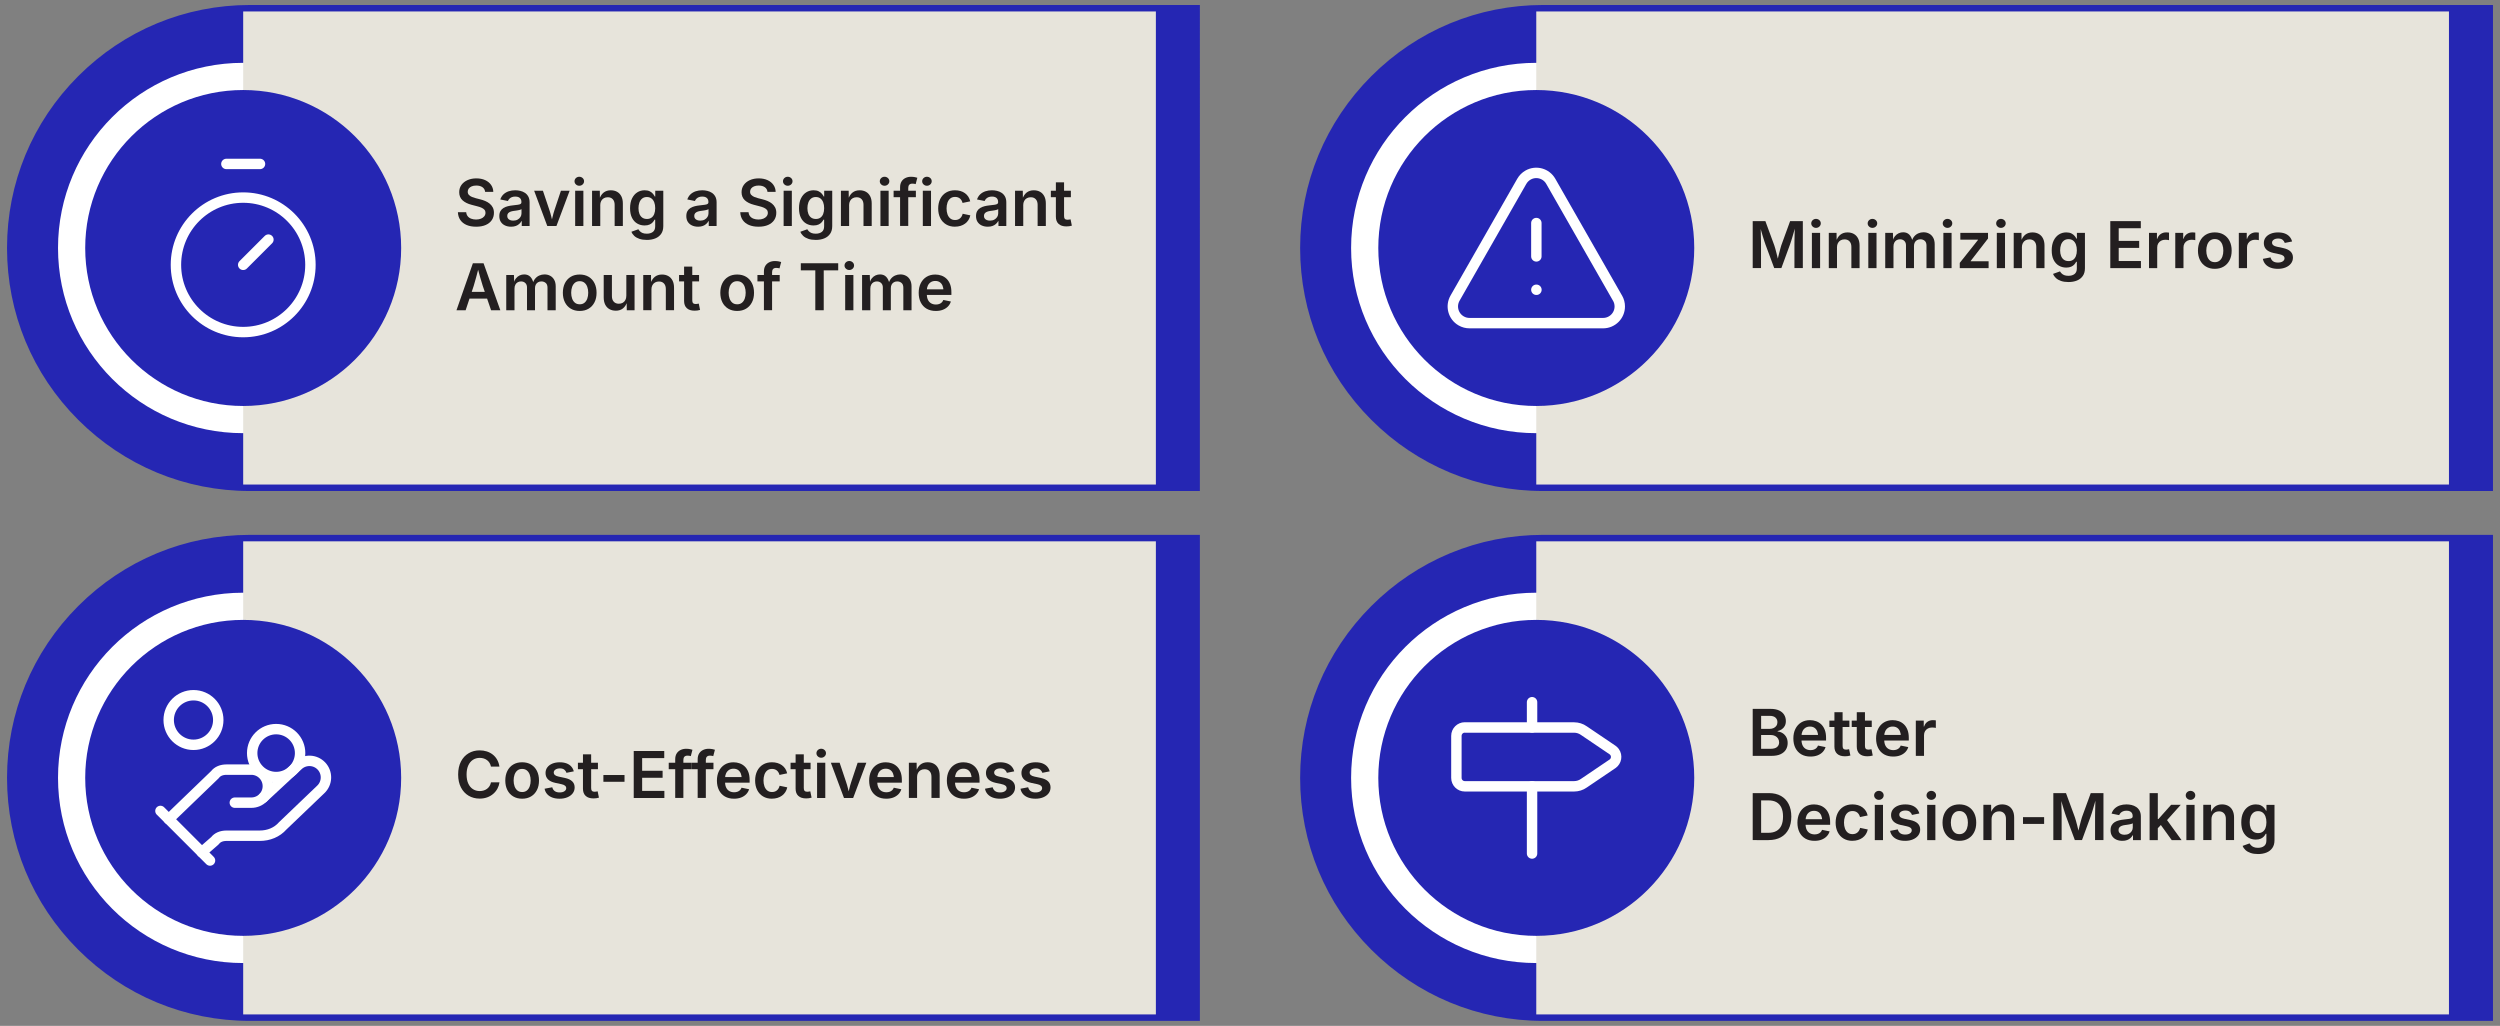 <?xml version="1.0" encoding="UTF-8"?>
<svg id="Layer_1" data-name="Layer 1" xmlns="http://www.w3.org/2000/svg" viewBox="0 0 1200 492.42">
  <rect x="0" y="0" width="1200" height="492.42" fill="#808080" stroke="none"/>
  <defs>
    <style>
      .cls-1, .cls-2 {
        fill: none;
      }

      .cls-3 {
        fill: #231f20;
      }

      .cls-4 {
        fill: #e7e4db;
      }

      .cls-5 {
        fill: #fff;
      }

      .cls-2 {
        stroke: #fff;
        stroke-linecap: round;
        stroke-linejoin: round;
        stroke-width: 5px;
      }

      .cls-6 {
        fill: #2526b3;
      }
    </style>
  </defs>
  <g>
    <g>
      <path class="cls-6" d="M120.02,234.14c-63.46,0-115.09-51.63-115.09-115.1S56.56,3.95,120.02,3.95h454.37v230.19H120.02Z"/>
      <path class="cls-6" d="M572.84,5.5v227.08H120.02c-62.71,0-113.54-50.83-113.54-113.54h0C6.48,56.34,57.32,5.5,120.02,5.5h452.81M575.95,2.39H120.02c-31.16,0-60.45,12.13-82.48,34.17C15.51,58.59,3.37,87.89,3.37,119.04s12.13,60.45,34.17,82.48c22.03,22.03,51.33,34.17,82.48,34.17h455.92V2.39h0Z"/>
    </g>
    <circle class="cls-5" cx="116.73" cy="119.04" r="88.88"/>
    <rect class="cls-4" x="116.73" y="5.5" width="438.09" height="227.08"/>
    <circle class="cls-6" cx="116.73" cy="119.04" r="75.83"/>
    <g>
      <rect class="cls-1" x="218.35" y="81.7" width="297.08" height="74.7"/>
      <path class="cls-3" d="M228.54,108.82c-1.75,0-3.26-.27-4.55-.82-1.29-.54-2.29-1.34-3.02-2.38-.73-1.04-1.12-2.3-1.18-3.78h3.98c.07.79.32,1.44.74,1.97.42.52.98.92,1.68,1.17.7.26,1.47.39,2.32.39s1.67-.14,2.35-.41c.68-.27,1.21-.65,1.6-1.14.38-.49.58-1.06.58-1.7,0-.58-.17-1.07-.51-1.45-.34-.38-.81-.71-1.42-.98-.61-.27-1.32-.5-2.14-.7l-2.56-.67c-1.89-.48-3.36-1.22-4.41-2.19-1.05-.98-1.58-2.27-1.58-3.86,0-1.33.36-2.5,1.07-3.5.72-1,1.7-1.77,2.94-2.32,1.24-.55,2.65-.83,4.22-.83s3.01.28,4.22.83c1.21.56,2.16,1.32,2.84,2.3.68.98,1.04,2.09,1.07,3.35h-3.92c-.1-.97-.53-1.72-1.29-2.25-.76-.53-1.75-.79-2.97-.79-.85,0-1.58.13-2.19.39-.61.26-1.08.61-1.41,1.05-.33.44-.49.95-.49,1.53,0,.63.19,1.14.58,1.54.39.4.88.73,1.47.97.59.24,1.19.44,1.79.59l2.1.54c.84.2,1.65.47,2.44.8s1.5.75,2.13,1.26c.63.51,1.13,1.13,1.51,1.85.37.73.56,1.58.56,2.56,0,1.32-.34,2.48-1.01,3.49-.68,1-1.65,1.79-2.92,2.35-1.27.56-2.81.84-4.6.84Z"/>
      <path class="cls-3" d="M245.33,108.82c-1.07,0-2.03-.19-2.89-.58-.86-.39-1.53-.96-2.03-1.72-.49-.76-.74-1.69-.74-2.8,0-.96.18-1.75.54-2.38.36-.63.84-1.12,1.45-1.5.61-.37,1.3-.66,2.07-.85.77-.19,1.56-.33,2.39-.41.98-.11,1.78-.21,2.39-.29.62-.08,1.07-.21,1.35-.39.29-.18.43-.46.43-.85v-.08c0-.55-.11-1.03-.33-1.42-.22-.39-.55-.69-.99-.89-.44-.21-.98-.31-1.63-.31s-1.22.1-1.7.3c-.48.2-.87.46-1.17.79-.3.32-.52.67-.67,1.04l-3.65-.74c.33-1,.85-1.82,1.54-2.47.7-.65,1.53-1.14,2.49-1.46.96-.32,2.01-.48,3.14-.48.8,0,1.6.09,2.41.28.81.19,1.56.5,2.23.95.68.44,1.22,1.04,1.63,1.79.41.75.62,1.69.62,2.82v11.31h-3.77v-2.33h-.15c-.25.47-.6.92-1.04,1.32-.44.41-.98.74-1.63.98-.65.25-1.42.37-2.31.37ZM246.34,105.9c.82,0,1.52-.16,2.11-.48.59-.32,1.05-.75,1.38-1.28.33-.53.49-1.11.49-1.73v-2c-.13.1-.35.2-.66.29-.31.09-.65.17-1.03.24-.38.07-.75.13-1.12.18-.37.05-.68.09-.93.12-.59.08-1.12.21-1.59.39-.47.18-.85.44-1.11.76-.27.33-.4.75-.4,1.28,0,.48.12.89.37,1.22.25.33.58.58,1.01.75.43.17.92.26,1.48.26Z"/>
      <path class="cls-3" d="M262.69,108.47l-6.3-16.92h4.21l3.09,9.2c.36,1.08.68,2.16.94,3.25.26,1.09.53,2.19.8,3.31h-.98c.28-1.12.55-2.23.81-3.31.26-1.09.56-2.17.92-3.25l3.07-9.2h4.18l-6.33,16.92h-4.4Z"/>
      <path class="cls-3" d="M278.05,89.16c-.63,0-1.16-.21-1.61-.64-.45-.42-.67-.93-.67-1.51s.22-1.12.67-1.54c.45-.42.99-.63,1.61-.63s1.18.21,1.63.63c.45.42.67.93.67,1.52s-.22,1.1-.67,1.53c-.45.42-.99.64-1.63.64ZM276.08,108.47v-16.92h3.94v16.92h-3.94Z"/>
      <path class="cls-3" d="M288.13,98.56v9.91h-3.94v-16.92h3.72l.06,4.18h-.32c.47-1.46,1.17-2.56,2.09-3.29.92-.73,2.07-1.1,3.45-1.1,1.16,0,2.17.25,3.04.74.87.49,1.54,1.22,2.02,2.16.48.95.72,2.1.72,3.47v10.76h-3.94v-10.16c0-1.13-.29-2.02-.88-2.66-.59-.65-1.39-.97-2.42-.97-.7,0-1.32.15-1.86.45s-.97.74-1.29,1.32c-.31.58-.47,1.28-.47,2.1Z"/>
      <path class="cls-3" d="M310.46,115.16c-1.35,0-2.53-.17-3.53-.51-1-.34-1.83-.81-2.47-1.4-.64-.59-1.1-1.26-1.38-2.01l3.33-1.2c.18.31.43.64.75.97.32.33.74.61,1.27.83.53.22,1.2.33,2.02.33,1.22,0,2.2-.29,2.94-.86.74-.57,1.1-1.46,1.1-2.67v-3.19h-.33c-.19.4-.47.82-.85,1.25-.37.43-.88.79-1.51,1.08-.63.29-1.44.44-2.41.44-1.29,0-2.46-.31-3.52-.92-1.05-.61-1.89-1.53-2.51-2.75-.62-1.22-.93-2.75-.93-4.59s.31-3.43.94-4.71c.63-1.28,1.47-2.26,2.52-2.92,1.05-.67,2.23-1,3.53-1,1,0,1.82.17,2.47.5.65.33,1.16.73,1.54,1.2.38.47.68.91.88,1.31h.21v-2.8h3.86v16.97c0,1.5-.34,2.75-1.03,3.73-.69.98-1.62,1.72-2.82,2.2-1.19.48-2.55.72-4.07.72ZM310.49,105.11c.86,0,1.58-.2,2.18-.61.6-.41,1.05-1,1.36-1.78.31-.78.47-1.71.47-2.79s-.15-2.01-.46-2.81c-.31-.8-.76-1.43-1.35-1.88-.6-.45-1.33-.67-2.19-.67s-1.63.23-2.23.7c-.6.47-1.05,1.1-1.35,1.91-.3.8-.45,1.72-.45,2.75s.15,1.95.46,2.72c.31.78.76,1.38,1.36,1.81.6.43,1.34.64,2.22.64Z"/>
      <path class="cls-3" d="M335.09,108.82c-1.07,0-2.03-.19-2.89-.58-.86-.39-1.53-.96-2.03-1.72-.49-.76-.74-1.69-.74-2.8,0-.96.18-1.75.54-2.38.36-.63.84-1.12,1.45-1.5.61-.37,1.3-.66,2.07-.85.77-.19,1.56-.33,2.39-.41.98-.11,1.78-.21,2.39-.29.62-.08,1.07-.21,1.35-.39.29-.18.43-.46.43-.85v-.08c0-.55-.11-1.03-.33-1.42-.22-.39-.55-.69-.99-.89-.44-.21-.98-.31-1.63-.31s-1.22.1-1.7.3c-.48.2-.87.46-1.17.79-.3.32-.52.67-.67,1.04l-3.65-.74c.33-1,.85-1.82,1.54-2.47.7-.65,1.53-1.14,2.49-1.46.96-.32,2.01-.48,3.14-.48.8,0,1.6.09,2.41.28.81.19,1.56.5,2.23.95.68.44,1.22,1.04,1.63,1.79.41.75.62,1.69.62,2.82v11.31h-3.77v-2.33h-.15c-.25.47-.6.92-1.04,1.32-.44.41-.98.74-1.63.98-.65.25-1.42.37-2.31.37ZM336.1,105.9c.82,0,1.52-.16,2.11-.48.59-.32,1.05-.75,1.38-1.28.33-.53.49-1.11.49-1.73v-2c-.13.1-.35.2-.66.29-.31.09-.65.17-1.03.24-.38.07-.75.13-1.12.18-.37.05-.68.09-.93.12-.59.08-1.12.21-1.59.39-.47.18-.85.44-1.11.76-.27.33-.4.75-.4,1.28,0,.48.12.89.37,1.22.25.33.58.58,1.01.75.43.17.92.26,1.48.26Z"/>
      <path class="cls-3" d="M364.07,108.82c-1.75,0-3.26-.27-4.55-.82-1.29-.54-2.29-1.34-3.02-2.38-.73-1.04-1.12-2.3-1.18-3.78h3.98c.07.79.32,1.44.74,1.97.42.52.98.92,1.68,1.17.7.26,1.47.39,2.32.39s1.67-.14,2.35-.41c.68-.27,1.21-.65,1.6-1.14.38-.49.58-1.06.58-1.7,0-.58-.17-1.07-.51-1.45-.34-.38-.81-.71-1.42-.98-.61-.27-1.32-.5-2.14-.7l-2.56-.67c-1.89-.48-3.36-1.22-4.41-2.19-1.05-.98-1.58-2.27-1.58-3.86,0-1.33.36-2.5,1.07-3.5.72-1,1.7-1.77,2.94-2.32,1.24-.55,2.65-.83,4.22-.83s3.01.28,4.22.83c1.21.56,2.16,1.32,2.84,2.3.68.98,1.04,2.09,1.07,3.35h-3.92c-.1-.97-.53-1.72-1.29-2.25-.76-.53-1.75-.79-2.97-.79-.85,0-1.58.13-2.19.39-.61.26-1.08.61-1.41,1.05-.33.44-.49.95-.49,1.53,0,.63.19,1.14.58,1.54.39.4.88.73,1.47.97.59.24,1.19.44,1.79.59l2.1.54c.84.2,1.65.47,2.44.8s1.5.75,2.13,1.26c.63.51,1.13,1.13,1.51,1.85.37.73.56,1.58.56,2.56,0,1.32-.34,2.48-1.01,3.49-.68,1-1.65,1.79-2.92,2.35-1.27.56-2.81.84-4.6.84Z"/>
      <path class="cls-3" d="M378.11,89.16c-.63,0-1.16-.21-1.61-.64-.45-.42-.67-.93-.67-1.51s.22-1.12.67-1.54c.45-.42.99-.63,1.61-.63s1.18.21,1.63.63c.45.42.67.93.67,1.52s-.22,1.1-.67,1.53c-.45.42-.99.64-1.63.64ZM376.14,108.47v-16.92h3.94v16.92h-3.94Z"/>
      <path class="cls-3" d="M391.55,115.16c-1.35,0-2.53-.17-3.53-.51-1-.34-1.83-.81-2.47-1.4-.64-.59-1.1-1.26-1.38-2.01l3.33-1.2c.18.31.43.64.75.97.32.33.74.61,1.27.83.53.22,1.2.33,2.02.33,1.22,0,2.2-.29,2.94-.86.74-.57,1.1-1.46,1.1-2.67v-3.19h-.33c-.19.4-.47.82-.85,1.25-.37.43-.88.79-1.51,1.08-.63.29-1.44.44-2.41.44-1.29,0-2.46-.31-3.52-.92-1.05-.61-1.89-1.53-2.51-2.75-.62-1.22-.93-2.75-.93-4.59s.31-3.43.94-4.71c.63-1.28,1.47-2.26,2.52-2.92,1.05-.67,2.23-1,3.53-1,1,0,1.82.17,2.47.5.65.33,1.16.73,1.54,1.2.38.47.68.91.88,1.31h.21v-2.8h3.86v16.97c0,1.5-.34,2.75-1.03,3.73-.69.98-1.62,1.72-2.82,2.2-1.19.48-2.55.72-4.07.72ZM391.58,105.11c.86,0,1.58-.2,2.18-.61.6-.41,1.05-1,1.36-1.78.31-.78.47-1.71.47-2.79s-.15-2.01-.46-2.81c-.31-.8-.76-1.43-1.35-1.88-.6-.45-1.33-.67-2.19-.67s-1.63.23-2.23.7c-.6.47-1.05,1.1-1.35,1.91-.3.8-.45,1.72-.45,2.75s.15,1.95.46,2.72c.31.78.76,1.38,1.36,1.81.6.43,1.34.64,2.22.64Z"/>
      <path class="cls-3" d="M407.58,98.56v9.91h-3.94v-16.92h3.72l.06,4.18h-.32c.47-1.46,1.17-2.56,2.09-3.29.92-.73,2.07-1.1,3.45-1.1,1.16,0,2.17.25,3.04.74.87.49,1.54,1.22,2.02,2.16.48.95.72,2.1.72,3.47v10.76h-3.94v-10.16c0-1.13-.29-2.02-.88-2.66-.59-.65-1.39-.97-2.42-.97-.7,0-1.32.15-1.86.45s-.97.74-1.29,1.32c-.31.58-.47,1.28-.47,2.1Z"/>
      <path class="cls-3" d="M424.58,89.16c-.63,0-1.16-.21-1.61-.64-.45-.42-.67-.93-.67-1.51s.22-1.12.67-1.54c.45-.42.99-.63,1.61-.63s1.18.21,1.63.63c.45.42.67.93.67,1.52s-.22,1.1-.67,1.53c-.45.42-.99.64-1.63.64ZM422.61,108.47v-16.92h3.94v16.92h-3.94Z"/>
      <path class="cls-3" d="M439.62,91.55v3.09h-10.69v-3.09h10.69ZM432.04,108.47v-18.54c0-1.13.23-2.07.7-2.82.47-.75,1.11-1.31,1.91-1.69.8-.38,1.68-.57,2.64-.57.7,0,1.31.06,1.85.17.53.11.93.21,1.18.3l-.8,3.06c-.17-.05-.38-.1-.63-.16-.25-.06-.54-.08-.87-.08-.74,0-1.26.18-1.58.54-.32.36-.48.88-.48,1.54v18.24h-3.92Z"/>
      <path class="cls-3" d="M444.92,89.16c-.63,0-1.16-.21-1.61-.64-.45-.42-.67-.93-.67-1.51s.22-1.12.67-1.54c.45-.42.99-.63,1.61-.63s1.18.21,1.63.63c.45.42.67.93.67,1.52s-.22,1.1-.67,1.53c-.45.42-.99.64-1.63.64ZM442.95,108.47v-16.92h3.94v16.92h-3.94Z"/>
      <path class="cls-3" d="M458.41,108.82c-1.65,0-3.07-.37-4.28-1.1-1.21-.73-2.15-1.75-2.81-3.06-.66-1.31-.99-2.83-.99-4.56s.33-3.29.99-4.61c.66-1.32,1.6-2.34,2.81-3.07s2.64-1.09,4.28-1.09c.94,0,1.81.12,2.62.36.81.24,1.53.59,2.16,1.05.64.46,1.17,1.02,1.6,1.67.43.66.73,1.4.92,2.23l-3.68.77c-.11-.43-.27-.83-.48-1.19-.21-.36-.46-.66-.76-.92-.3-.25-.65-.45-1.04-.58-.39-.14-.83-.2-1.3-.2-.92,0-1.68.24-2.29.73-.61.49-1.06,1.15-1.36,1.98-.3.83-.45,1.78-.45,2.84s.15,1.98.45,2.82c.3.84.76,1.5,1.36,1.99.61.49,1.37.73,2.29.73.48,0,.93-.07,1.32-.21.4-.14.75-.34,1.06-.61.31-.26.57-.58.78-.95.21-.37.37-.79.47-1.24l3.68.77c-.18.85-.49,1.6-.92,2.27-.43.67-.96,1.23-1.6,1.7-.64.47-1.37.83-2.18,1.08-.81.25-1.69.38-2.64.38Z"/>
      <path class="cls-3" d="M474.15,108.82c-1.07,0-2.03-.19-2.89-.58-.86-.39-1.53-.96-2.03-1.72-.49-.76-.74-1.69-.74-2.8,0-.96.18-1.75.54-2.38.36-.63.84-1.12,1.45-1.5.61-.37,1.3-.66,2.07-.85.77-.19,1.56-.33,2.39-.41.98-.11,1.78-.21,2.39-.29.62-.08,1.07-.21,1.35-.39.29-.18.43-.46.43-.85v-.08c0-.55-.11-1.03-.33-1.42-.22-.39-.55-.69-.99-.89-.44-.21-.98-.31-1.63-.31s-1.22.1-1.7.3c-.48.2-.87.46-1.17.79-.3.32-.52.67-.67,1.04l-3.65-.74c.33-1,.85-1.82,1.54-2.47.7-.65,1.53-1.14,2.49-1.46.96-.32,2.01-.48,3.14-.48.8,0,1.6.09,2.41.28.81.19,1.56.5,2.23.95.68.44,1.22,1.04,1.63,1.79.41.75.62,1.69.62,2.82v11.31h-3.77v-2.33h-.15c-.25.47-.6.92-1.04,1.32-.44.41-.98.74-1.63.98-.65.25-1.42.37-2.31.37ZM475.16,105.9c.82,0,1.52-.16,2.11-.48.59-.32,1.05-.75,1.38-1.28.33-.53.49-1.11.49-1.73v-2c-.13.1-.35.2-.66.29-.31.09-.65.17-1.03.24-.38.07-.75.13-1.12.18-.37.05-.68.09-.93.12-.59.08-1.12.21-1.59.39-.47.18-.85.44-1.11.76-.27.33-.4.75-.4,1.28,0,.48.12.89.37,1.22.25.33.58.58,1.01.75.43.17.92.26,1.48.26Z"/>
      <path class="cls-3" d="M491.16,98.56v9.91h-3.94v-16.92h3.72l.06,4.18h-.32c.47-1.46,1.17-2.56,2.09-3.29.92-.73,2.07-1.1,3.45-1.1,1.16,0,2.17.25,3.04.74.87.49,1.54,1.22,2.02,2.16.48.95.72,2.1.72,3.47v10.76h-3.94v-10.16c0-1.13-.29-2.02-.88-2.66-.59-.65-1.39-.97-2.42-.97-.7,0-1.32.15-1.86.45s-.97.74-1.29,1.32c-.31.58-.47,1.28-.47,2.1Z"/>
      <path class="cls-3" d="M514.02,91.55v3.09h-9.61v-3.09h9.61ZM506.81,87.52h3.94v16.18c0,.62.13,1.07.39,1.35.26.29.69.43,1.29.43.18,0,.42-.02.72-.07.3-.05.54-.09.72-.13l.62,3.04c-.43.13-.88.22-1.33.28-.45.06-.89.08-1.3.08-1.62,0-2.87-.4-3.74-1.21-.87-.81-1.3-1.96-1.3-3.45v-16.51Z"/>
      <path class="cls-3" d="M219.11,148.92l7.87-22.55h5.13l8.05,22.55h-4.44l-4.01-11.72c-.39-1.21-.8-2.58-1.23-4.11-.42-1.53-.89-3.27-1.41-5.21h.85c-.5,1.97-.96,3.72-1.37,5.26-.41,1.54-.79,2.89-1.16,4.06l-3.88,11.72h-4.42ZM223.7,143.33v-3.25h11.88v3.25h-11.88Z"/>
      <path class="cls-3" d="M243,148.92v-16.92h3.69l.15,4.07h-.29c.24-1.01.62-1.83,1.13-2.47.51-.64,1.11-1.11,1.79-1.42.68-.31,1.4-.46,2.14-.46,1.22,0,2.21.38,2.96,1.15.75.77,1.28,1.9,1.6,3.39h-.47c.23-1.01.63-1.85,1.19-2.52.56-.67,1.23-1.18,2-1.51.77-.34,1.6-.51,2.48-.51,1.02,0,1.93.22,2.74.67.81.44,1.45,1.09,1.92,1.95.47.85.71,1.91.71,3.17v11.41h-3.94v-10.81c0-1.05-.29-1.82-.86-2.3s-1.27-.73-2.07-.73c-.63,0-1.17.14-1.63.41-.46.27-.82.65-1.07,1.13-.25.48-.37,1.04-.37,1.67v10.63h-3.84v-10.99c0-.86-.27-1.55-.8-2.07-.54-.52-1.22-.78-2.06-.78-.58,0-1.1.13-1.58.39-.48.26-.86.65-1.14,1.17-.28.51-.42,1.15-.42,1.91v10.37h-3.94Z"/>
      <path class="cls-3" d="M278.25,149.26c-1.65,0-3.07-.37-4.28-1.1-1.21-.73-2.15-1.75-2.81-3.06-.66-1.31-.99-2.83-.99-4.56s.33-3.29.99-4.61c.66-1.32,1.6-2.34,2.81-3.07s2.64-1.09,4.28-1.09,3.09.36,4.3,1.09,2.15,1.75,2.81,3.07c.66,1.32.99,2.85.99,4.61s-.33,3.26-.99,4.56c-.66,1.31-1.6,2.33-2.81,3.06-1.21.73-2.64,1.1-4.3,1.1ZM278.25,146.07c.92,0,1.68-.25,2.29-.74.61-.49,1.06-1.16,1.36-2,.3-.84.45-1.77.45-2.8s-.15-1.98-.45-2.82c-.3-.84-.75-1.5-1.36-2-.61-.49-1.38-.74-2.29-.74s-1.68.25-2.28.74c-.6.49-1.05,1.16-1.35,1.99-.3.83-.45,1.77-.45,2.82s.15,1.96.45,2.8c.3.84.75,1.5,1.35,2,.6.49,1.36.74,2.28.74Z"/>
      <path class="cls-3" d="M295.58,149.13c-1.16,0-2.18-.25-3.05-.74-.87-.49-1.55-1.22-2.03-2.17-.48-.95-.72-2.11-.72-3.46v-10.76h3.94v10.16c0,1.13.29,2.02.89,2.66.59.65,1.4.97,2.43.97.7,0,1.32-.15,1.86-.45s.97-.75,1.28-1.33c.31-.58.46-1.28.46-2.09v-9.91h3.95v16.92h-3.74l-.05-4.18h.3c-.47,1.47-1.18,2.57-2.1,3.3-.93.73-2.07,1.09-3.42,1.09Z"/>
      <path class="cls-3" d="M312.7,139v9.91h-3.94v-16.92h3.72l.06,4.18h-.32c.47-1.46,1.17-2.56,2.09-3.29.92-.73,2.07-1.1,3.45-1.1,1.16,0,2.17.25,3.04.74.87.49,1.54,1.22,2.02,2.16.48.95.72,2.1.72,3.47v10.76h-3.94v-10.16c0-1.13-.29-2.02-.88-2.66-.59-.65-1.39-.97-2.42-.97-.7,0-1.32.15-1.86.45s-.97.74-1.29,1.32c-.31.58-.47,1.28-.47,2.1Z"/>
      <path class="cls-3" d="M335.56,131.99v3.09h-9.61v-3.09h9.61ZM328.35,127.97h3.94v16.18c0,.62.13,1.07.39,1.35.26.29.69.43,1.29.43.18,0,.42-.02.72-.07.3-.05.54-.09.72-.13l.62,3.04c-.43.13-.88.22-1.33.28-.45.06-.89.08-1.3.08-1.62,0-2.87-.4-3.74-1.21-.87-.81-1.3-1.96-1.3-3.45v-16.51Z"/>
      <path class="cls-3" d="M353.83,149.26c-1.65,0-3.07-.37-4.28-1.1-1.21-.73-2.15-1.75-2.81-3.06-.66-1.31-.99-2.83-.99-4.56s.33-3.29.99-4.61c.66-1.32,1.6-2.34,2.81-3.07s2.64-1.09,4.28-1.09,3.09.36,4.3,1.09,2.15,1.75,2.81,3.07c.66,1.32.99,2.85.99,4.61s-.33,3.26-.99,4.56c-.66,1.31-1.6,2.33-2.81,3.06-1.21.73-2.64,1.1-4.3,1.1ZM353.83,146.07c.92,0,1.68-.25,2.29-.74.61-.49,1.06-1.16,1.36-2,.3-.84.45-1.77.45-2.8s-.15-1.98-.45-2.82c-.3-.84-.75-1.5-1.36-2-.61-.49-1.38-.74-2.29-.74s-1.68.25-2.28.74c-.6.49-1.05,1.16-1.35,1.99-.3.83-.45,1.77-.45,2.82s.15,1.96.45,2.8c.3.84.75,1.5,1.35,2,.6.49,1.36.74,2.28.74Z"/>
      <path class="cls-3" d="M374.26,131.99v3.09h-10.69v-3.09h10.69ZM366.68,148.92v-18.54c0-1.13.23-2.07.7-2.82.47-.75,1.11-1.31,1.91-1.69.8-.38,1.68-.57,2.64-.57.7,0,1.31.06,1.85.17.53.11.93.21,1.18.3l-.8,3.06c-.17-.05-.38-.1-.63-.16-.25-.06-.54-.08-.87-.08-.74,0-1.26.18-1.58.54-.32.36-.48.88-.48,1.54v18.24h-3.92Z"/>
      <path class="cls-3" d="M384.39,129.77v-3.41h17.95v3.41h-6.95v19.15h-4.04v-19.15h-6.96Z"/>
      <path class="cls-3" d="M407.65,129.6c-.63,0-1.16-.21-1.61-.64-.45-.42-.67-.93-.67-1.51s.22-1.12.67-1.54c.45-.42.99-.63,1.61-.63s1.18.21,1.63.63c.45.42.67.93.67,1.52s-.22,1.1-.67,1.53c-.45.42-.99.64-1.63.64ZM405.69,148.92v-16.92h3.94v16.92h-3.94Z"/>
      <path class="cls-3" d="M413.8,148.92v-16.92h3.69l.15,4.07h-.29c.24-1.01.62-1.83,1.13-2.47.51-.64,1.11-1.11,1.79-1.42.68-.31,1.4-.46,2.14-.46,1.22,0,2.21.38,2.96,1.15.75.77,1.28,1.9,1.6,3.39h-.47c.23-1.01.63-1.85,1.19-2.52.56-.67,1.23-1.18,2-1.51.77-.34,1.6-.51,2.48-.51,1.02,0,1.93.22,2.74.67.81.44,1.45,1.09,1.92,1.95.47.85.71,1.91.71,3.17v11.41h-3.94v-10.81c0-1.05-.29-1.82-.86-2.3s-1.27-.73-2.07-.73c-.63,0-1.17.14-1.63.41-.46.27-.82.65-1.07,1.13-.25.48-.37,1.04-.37,1.67v10.63h-3.84v-10.99c0-.86-.27-1.55-.8-2.07-.54-.52-1.22-.78-2.06-.78-.58,0-1.1.13-1.58.39-.48.26-.86.65-1.14,1.17-.28.51-.42,1.15-.42,1.91v10.37h-3.94Z"/>
      <path class="cls-3" d="M449.19,149.26c-1.71,0-3.17-.36-4.4-1.07-1.23-.72-2.17-1.73-2.83-3.03-.66-1.3-.99-2.84-.99-4.6s.33-3.27.98-4.59c.65-1.31,1.57-2.34,2.77-3.08,1.2-.74,2.6-1.11,4.22-1.11,1.03,0,2.01.17,2.94.5.93.33,1.76.85,2.48,1.54.72.7,1.29,1.58,1.7,2.66.41,1.07.61,2.35.61,3.84v1.24h-13.83v-2.68h11.88l-1.85.79c0-.95-.15-1.78-.44-2.51-.29-.72-.73-1.28-1.31-1.69-.58-.4-1.3-.61-2.17-.61s-1.6.2-2.21.61c-.61.41-1.07.95-1.38,1.63-.32.68-.48,1.44-.48,2.28v1.85c0,1.07.18,1.97.54,2.71.36.74.87,1.29,1.53,1.67.66.37,1.42.56,2.29.56.58,0,1.1-.08,1.57-.25.47-.17.88-.41,1.22-.74.34-.33.6-.73.77-1.2l3.62.74c-.27.91-.74,1.7-1.39,2.38-.66.68-1.48,1.21-2.46,1.59-.98.38-2.11.57-3.37.57Z"/>
    </g>
    <g>
      <path class="cls-6" d="M740.7,234.14c-63.46,0-115.1-51.63-115.1-115.1S677.24,3.95,740.7,3.95h454.37v230.19h-454.37Z"/>
      <path class="cls-6" d="M1193.52,5.5v227.08h-452.81c-62.71,0-113.54-50.83-113.54-113.54h0c0-62.71,50.83-113.54,113.54-113.54h452.81M1196.63,2.39h-455.92c-31.16,0-60.45,12.13-82.48,34.17-22.03,22.03-34.17,51.33-34.17,82.48s12.13,60.45,34.17,82.48c22.03,22.03,51.33,34.17,82.48,34.17h455.92V2.39h0Z"/>
    </g>
    <circle class="cls-5" cx="737.41" cy="119.04" r="88.88"/>
    <rect class="cls-4" x="737.41" y="5.5" width="438.09" height="227.08"/>
    <circle class="cls-6" cx="737.41" cy="119.04" r="75.83"/>
    <g>
      <rect class="cls-1" x="839.03" y="101.92" width="297.08" height="34.25"/>
      <path class="cls-3" d="M841.3,128.69v-22.55h6.08l4.28,11.64c.15.43.32.99.51,1.67.19.68.38,1.42.58,2.2.2.79.38,1.56.56,2.31.18.75.33,1.42.45,1.99h-.82c.12-.56.27-1.22.45-1.96.18-.74.36-1.51.56-2.3.2-.79.39-1.53.58-2.22.19-.69.35-1.25.49-1.7l4.24-11.64h6.1v22.55h-4.03v-11.38c0-.48,0-1.07.02-1.76,0-.69.02-1.42.05-2.21.02-.79.04-1.58.06-2.38.02-.8.03-1.57.03-2.29h.29c-.2.8-.42,1.61-.66,2.44-.24.83-.47,1.64-.7,2.42-.23.78-.45,1.5-.66,2.16-.21.66-.39,1.2-.54,1.62l-4.16,11.38h-3.44l-4.22-11.38c-.15-.42-.33-.96-.54-1.6-.21-.64-.43-1.35-.67-2.13-.24-.78-.47-1.59-.71-2.43-.24-.84-.47-1.67-.7-2.49h.33c0,.68.02,1.41.05,2.2.02.79.04,1.59.05,2.38.02.8.03,1.55.05,2.25.01.7.02,1.3.02,1.81v11.38h-3.97Z"/>
      <path class="cls-3" d="M871.68,109.38c-.63,0-1.16-.21-1.61-.64-.45-.42-.67-.93-.67-1.51s.22-1.12.67-1.54c.45-.42.99-.63,1.61-.63s1.18.21,1.63.63c.45.42.67.93.67,1.52s-.22,1.1-.67,1.53c-.45.42-.99.64-1.63.64ZM869.71,128.69v-16.92h3.94v16.92h-3.94Z"/>
      <path class="cls-3" d="M881.76,118.78v9.91h-3.94v-16.92h3.72l.06,4.18h-.32c.47-1.46,1.17-2.56,2.09-3.29.92-.73,2.07-1.1,3.45-1.1,1.16,0,2.17.25,3.04.74.87.49,1.54,1.22,2.02,2.16.48.95.72,2.1.72,3.47v10.76h-3.94v-10.16c0-1.13-.29-2.02-.88-2.66-.59-.65-1.39-.97-2.42-.97-.7,0-1.32.15-1.86.45s-.97.74-1.29,1.32c-.31.58-.47,1.28-.47,2.1Z"/>
      <path class="cls-3" d="M898.76,109.38c-.63,0-1.16-.21-1.61-.64-.45-.42-.67-.93-.67-1.51s.22-1.12.67-1.54c.45-.42.99-.63,1.61-.63s1.18.21,1.63.63c.45.42.67.93.67,1.52s-.22,1.1-.67,1.53c-.45.42-.99.64-1.63.64ZM896.79,128.69v-16.92h3.94v16.92h-3.94Z"/>
      <path class="cls-3" d="M904.91,128.69v-16.92h3.69l.15,4.07h-.29c.24-1.01.62-1.83,1.13-2.47.51-.64,1.11-1.11,1.79-1.42.68-.31,1.4-.46,2.14-.46,1.22,0,2.21.38,2.96,1.15.75.77,1.28,1.9,1.6,3.39h-.47c.23-1.01.63-1.85,1.19-2.52.56-.67,1.23-1.18,2-1.51.77-.34,1.6-.51,2.48-.51,1.02,0,1.93.22,2.74.67.81.44,1.45,1.09,1.92,1.95.47.85.71,1.91.71,3.17v11.41h-3.94v-10.81c0-1.05-.29-1.82-.86-2.3s-1.27-.73-2.07-.73c-.63,0-1.17.14-1.63.41-.46.27-.82.65-1.07,1.13-.25.48-.37,1.04-.37,1.67v10.63h-3.84v-10.99c0-.86-.27-1.55-.8-2.07-.54-.52-1.22-.78-2.06-.78-.58,0-1.1.13-1.58.39-.48.26-.86.65-1.14,1.17-.28.51-.42,1.15-.42,1.91v10.37h-3.94Z"/>
      <path class="cls-3" d="M934.79,109.38c-.63,0-1.16-.21-1.61-.64-.45-.42-.67-.93-.67-1.51s.22-1.12.67-1.54c.45-.42.99-.63,1.61-.63s1.18.21,1.63.63c.45.42.67.93.67,1.52s-.22,1.1-.67,1.53c-.45.42-.99.64-1.63.64ZM932.82,128.69v-16.92h3.94v16.92h-3.94Z"/>
      <path class="cls-3" d="M940.69,128.69v-2.51l8.73-10.99v-.14h-8.46v-3.28h13.29v2.72l-8.33,10.78v.14h8.61v3.28h-13.85Z"/>
      <path class="cls-3" d="M960.44,109.38c-.63,0-1.16-.21-1.61-.64-.45-.42-.67-.93-.67-1.51s.22-1.12.67-1.54c.45-.42.99-.63,1.61-.63s1.18.21,1.63.63c.45.42.67.93.67,1.52s-.22,1.1-.67,1.53c-.45.42-.99.64-1.63.64ZM958.47,128.69v-16.92h3.94v16.92h-3.94Z"/>
      <path class="cls-3" d="M970.52,118.78v9.91h-3.94v-16.92h3.72l.06,4.18h-.32c.47-1.46,1.17-2.56,2.09-3.29.92-.73,2.07-1.1,3.45-1.1,1.16,0,2.17.25,3.04.74.87.49,1.54,1.22,2.02,2.16.48.95.72,2.1.72,3.47v10.76h-3.94v-10.16c0-1.13-.29-2.02-.88-2.66-.59-.65-1.39-.97-2.42-.97-.7,0-1.32.15-1.86.45s-.97.74-1.29,1.32c-.31.58-.47,1.28-.47,2.1Z"/>
      <path class="cls-3" d="M992.85,135.38c-1.35,0-2.53-.17-3.53-.51-1-.34-1.83-.81-2.47-1.4-.64-.59-1.1-1.26-1.38-2.01l3.33-1.2c.18.31.43.64.75.97.32.33.74.61,1.27.83.53.22,1.2.33,2.02.33,1.22,0,2.2-.29,2.94-.86.74-.57,1.1-1.46,1.1-2.67v-3.19h-.33c-.19.4-.47.82-.85,1.25-.37.43-.88.79-1.51,1.08-.63.29-1.44.44-2.41.44-1.29,0-2.46-.31-3.52-.92-1.05-.61-1.89-1.53-2.51-2.75-.62-1.22-.93-2.75-.93-4.59s.31-3.43.94-4.71c.63-1.28,1.47-2.26,2.52-2.92,1.05-.67,2.23-1,3.53-1,1,0,1.82.17,2.47.5.65.33,1.16.73,1.54,1.2.38.47.68.91.88,1.31h.21v-2.8h3.86v16.97c0,1.5-.34,2.75-1.03,3.73-.69.98-1.62,1.72-2.82,2.2-1.19.48-2.55.72-4.07.72ZM992.88,125.33c.86,0,1.58-.2,2.18-.61.6-.41,1.05-1,1.36-1.78.31-.78.47-1.71.47-2.79s-.15-2.01-.46-2.81c-.31-.8-.76-1.43-1.35-1.88-.6-.45-1.33-.67-2.19-.67s-1.63.23-2.23.7c-.6.47-1.05,1.1-1.35,1.91-.3.8-.45,1.72-.45,2.75s.15,1.95.46,2.72c.31.78.76,1.38,1.36,1.81.6.43,1.34.64,2.22.64Z"/>
      <path class="cls-3" d="M1012.94,128.69v-22.55h14.65v3.41h-10.61v6.08h9.82v3.36h-9.82v6.3h10.67v3.41h-14.71Z"/>
      <path class="cls-3" d="M1031.52,128.69v-16.92h3.81v2.83h.18c.3-.98.83-1.73,1.59-2.26.76-.53,1.62-.79,2.59-.79.22,0,.47.01.74.03.27.02.5.05.7.08v3.62c-.16-.05-.42-.1-.79-.14-.36-.04-.72-.06-1.07-.06-.73,0-1.38.16-1.96.47-.58.31-1.03.74-1.36,1.29-.33.55-.49,1.18-.49,1.9v9.96h-3.94Z"/>
      <path class="cls-3" d="M1044.13,128.69v-16.92h3.81v2.83h.18c.3-.98.83-1.73,1.59-2.26.76-.53,1.62-.79,2.59-.79.22,0,.47.01.74.03.27.02.5.05.7.08v3.62c-.16-.05-.42-.1-.79-.14-.36-.04-.72-.06-1.07-.06-.73,0-1.38.16-1.96.47-.58.31-1.03.74-1.36,1.29-.33.55-.49,1.18-.49,1.9v9.96h-3.94Z"/>
      <path class="cls-3" d="M1063.1,129.04c-1.65,0-3.07-.37-4.28-1.1-1.21-.73-2.15-1.75-2.81-3.06-.66-1.31-.99-2.83-.99-4.56s.33-3.29.99-4.61c.66-1.32,1.6-2.34,2.81-3.07s2.64-1.09,4.28-1.09,3.09.36,4.3,1.09,2.15,1.75,2.81,3.07c.66,1.32.99,2.85.99,4.61s-.33,3.26-.99,4.56c-.66,1.31-1.6,2.33-2.81,3.06-1.21.73-2.64,1.1-4.3,1.1ZM1063.1,125.85c.92,0,1.68-.25,2.29-.74.61-.49,1.06-1.16,1.36-2,.3-.84.45-1.77.45-2.8s-.15-1.98-.45-2.82c-.3-.84-.75-1.5-1.36-2-.61-.49-1.38-.74-2.29-.74s-1.68.25-2.28.74c-.6.49-1.05,1.16-1.35,1.99-.3.83-.45,1.77-.45,2.82s.15,1.96.45,2.8c.3.84.75,1.5,1.35,2,.6.49,1.36.74,2.28.74Z"/>
      <path class="cls-3" d="M1074.63,128.69v-16.92h3.81v2.83h.18c.3-.98.83-1.73,1.59-2.26.76-.53,1.62-.79,2.59-.79.22,0,.47.01.74.03.27.02.5.05.7.08v3.62c-.16-.05-.42-.1-.79-.14-.36-.04-.72-.06-1.07-.06-.73,0-1.38.16-1.96.47-.58.31-1.03.74-1.36,1.29-.33.55-.49,1.18-.49,1.9v9.96h-3.94Z"/>
      <path class="cls-3" d="M1093.34,129.04c-1.3,0-2.45-.19-3.45-.56s-1.82-.92-2.46-1.63c-.64-.72-1.06-1.58-1.25-2.6l3.68-.7c.23.84.64,1.46,1.23,1.87.59.41,1.36.61,2.32.61s1.74-.19,2.31-.58c.57-.39.85-.87.85-1.45,0-.48-.19-.89-.56-1.2-.37-.32-.95-.56-1.73-.73l-2.89-.62c-1.59-.34-2.79-.91-3.57-1.7s-1.18-1.8-1.18-3.04c0-1.05.29-1.96.86-2.72.58-.77,1.38-1.36,2.4-1.79,1.02-.42,2.21-.64,3.56-.64,1.28,0,2.38.18,3.31.54.92.36,1.67.87,2.24,1.52.57.65.97,1.42,1.19,2.29l-3.51.7c-.19-.6-.54-1.1-1.04-1.51-.5-.41-1.22-.61-2.13-.61-.84,0-1.54.18-2.1.55-.56.37-.84.84-.84,1.42,0,.49.19.9.56,1.23.37.32.99.58,1.85.76l2.88.61c1.6.34,2.79.89,3.57,1.65.78.76,1.17,1.73,1.17,2.92,0,1.07-.31,2.01-.92,2.82-.62.81-1.47,1.45-2.57,1.91-1.1.46-2.35.69-3.78.69Z"/>
    </g>
    <g>
      <path class="cls-6" d="M120.02,488.47c-63.46,0-115.09-51.63-115.09-115.1s51.63-115.1,115.09-115.1h454.37v230.19H120.02Z"/>
      <path class="cls-6" d="M572.84,259.84v227.08H120.02c-62.71,0-113.54-50.83-113.54-113.54h0c0-62.71,50.83-113.54,113.54-113.54h452.81M575.95,256.73H120.02c-31.16,0-60.45,12.13-82.48,34.17-22.03,22.03-34.17,51.33-34.17,82.48s12.13,60.45,34.17,82.48c22.03,22.03,51.33,34.17,82.48,34.17h455.92v-233.3h0Z"/>
    </g>
    <circle class="cls-5" cx="116.73" cy="373.38" r="88.88"/>
    <rect class="cls-4" x="116.73" y="259.84" width="438.09" height="227.08"/>
    <circle class="cls-6" cx="116.73" cy="373.38" r="75.83"/>
    <g>
      <rect class="cls-1" x="218.35" y="356.25" width="297.08" height="34.25"/>
      <path class="cls-3" d="M230.24,383.33c-1.98,0-3.74-.46-5.3-1.38-1.55-.92-2.78-2.24-3.68-3.97-.9-1.73-1.35-3.8-1.35-6.22s.45-4.51,1.35-6.24c.9-1.73,2.13-3.05,3.69-3.97,1.56-.92,3.32-1.38,5.27-1.38,1.23,0,2.38.17,3.46.52,1.08.35,2.03.86,2.88,1.53.84.67,1.54,1.49,2.08,2.46s.91,2.07,1.09,3.3h-4.07c-.13-.68-.36-1.27-.67-1.79-.32-.51-.71-.95-1.19-1.31-.47-.36-1.01-.63-1.6-.82-.6-.19-1.23-.28-1.91-.28-1.23,0-2.32.31-3.28.93-.95.62-1.7,1.52-2.24,2.71-.54,1.19-.81,2.63-.81,4.34s.27,3.18.82,4.36,1.29,2.07,2.25,2.68c.95.61,2.04.91,3.25.91.68,0,1.31-.09,1.91-.28.6-.19,1.13-.46,1.61-.82.48-.36.88-.8,1.2-1.32.32-.52.54-1.11.67-1.78h4.09c-.15,1.08-.48,2.09-.99,3.04-.51.94-1.18,1.77-2.01,2.49-.83.72-1.79,1.28-2.88,1.68-1.09.4-2.31.61-3.64.61Z"/>
      <path class="cls-3" d="M250.62,383.38c-1.65,0-3.07-.37-4.28-1.1-1.21-.73-2.15-1.75-2.81-3.06-.66-1.31-.99-2.83-.99-4.56s.33-3.29.99-4.61c.66-1.32,1.6-2.34,2.81-3.07s2.64-1.09,4.28-1.09,3.09.36,4.3,1.09,2.15,1.75,2.81,3.07c.66,1.32.99,2.85.99,4.61s-.33,3.26-.99,4.56c-.66,1.31-1.6,2.33-2.81,3.06-1.21.73-2.64,1.1-4.3,1.1ZM250.62,380.18c.92,0,1.68-.25,2.29-.74.61-.49,1.06-1.16,1.36-2,.3-.84.45-1.77.45-2.8s-.15-1.98-.45-2.82c-.3-.84-.75-1.5-1.36-2-.61-.49-1.38-.74-2.29-.74s-1.68.25-2.28.74c-.6.49-1.05,1.16-1.35,1.99-.3.83-.45,1.77-.45,2.82s.15,1.96.45,2.8c.3.84.75,1.5,1.35,2,.6.49,1.36.74,2.28.74Z"/>
      <path class="cls-3" d="M268.56,383.38c-1.3,0-2.45-.19-3.45-.56s-1.82-.92-2.46-1.63c-.64-.72-1.06-1.58-1.25-2.6l3.68-.7c.23.84.64,1.46,1.23,1.87.59.41,1.36.61,2.32.61s1.74-.19,2.31-.58c.57-.39.85-.87.85-1.45,0-.48-.19-.89-.56-1.2-.37-.32-.95-.56-1.73-.73l-2.89-.62c-1.59-.34-2.79-.91-3.57-1.7s-1.18-1.8-1.18-3.04c0-1.05.29-1.96.86-2.72.58-.77,1.38-1.36,2.4-1.79,1.02-.42,2.21-.64,3.56-.64,1.28,0,2.38.18,3.31.54.92.36,1.67.87,2.24,1.52.57.65.97,1.42,1.19,2.29l-3.51.7c-.19-.6-.54-1.1-1.04-1.51-.5-.41-1.22-.61-2.13-.61-.84,0-1.54.18-2.1.55-.56.37-.84.84-.84,1.42,0,.49.19.9.56,1.23.37.32.99.58,1.85.76l2.88.61c1.6.34,2.79.89,3.57,1.65.78.76,1.17,1.73,1.17,2.92,0,1.07-.31,2.01-.92,2.82-.62.81-1.47,1.45-2.57,1.91-1.1.46-2.35.69-3.78.69Z"/>
      <path class="cls-3" d="M287.01,366.11v3.09h-9.61v-3.09h9.61ZM279.81,362.08h3.94v16.18c0,.62.13,1.07.39,1.35.26.29.69.43,1.29.43.18,0,.42-.02.72-.07.3-.05.54-.09.72-.13l.62,3.04c-.43.13-.88.22-1.33.28-.45.06-.89.08-1.3.08-1.62,0-2.87-.4-3.74-1.21-.87-.81-1.3-1.96-1.3-3.45v-16.51Z"/>
      <path class="cls-3" d="M299.77,372.01v3.25h-10.14v-3.25h10.14Z"/>
      <path class="cls-3" d="M304.19,383.03v-22.55h14.65v3.41h-10.61v6.08h9.82v3.36h-9.82v6.3h10.67v3.41h-14.71Z"/>
      <path class="cls-3" d="M331.68,366.11v3.09h-10.69v-3.09h10.69ZM324.1,383.03v-18.54c0-1.13.23-2.07.7-2.82.47-.75,1.11-1.31,1.91-1.69.8-.38,1.68-.57,2.64-.57.7,0,1.31.06,1.85.17.53.11.93.21,1.18.3l-.8,3.06c-.17-.05-.38-.1-.63-.16-.25-.06-.54-.08-.87-.08-.74,0-1.26.18-1.58.54-.32.36-.48.88-.48,1.54v18.24h-3.92Z"/>
      <path class="cls-3" d="M342.46,366.11v3.09h-10.69v-3.09h10.69ZM334.88,383.03v-18.54c0-1.13.23-2.07.7-2.82.47-.75,1.11-1.31,1.91-1.69.8-.38,1.68-.57,2.64-.57.7,0,1.31.06,1.85.17.53.11.93.21,1.18.3l-.8,3.06c-.17-.05-.38-.1-.63-.16-.25-.06-.54-.08-.87-.08-.74,0-1.26.18-1.58.54-.32.36-.48.88-.48,1.54v18.24h-3.92Z"/>
      <path class="cls-3" d="M352.34,383.38c-1.71,0-3.17-.36-4.4-1.07-1.23-.72-2.17-1.73-2.83-3.03-.66-1.3-.99-2.84-.99-4.6s.33-3.27.98-4.59c.65-1.31,1.57-2.34,2.77-3.08,1.2-.74,2.6-1.11,4.22-1.11,1.03,0,2.01.17,2.94.5.93.33,1.76.85,2.48,1.54.72.7,1.29,1.58,1.7,2.66.41,1.07.61,2.35.61,3.84v1.24h-13.83v-2.68h11.88l-1.85.79c0-.95-.15-1.78-.44-2.51-.29-.72-.73-1.28-1.31-1.69-.58-.4-1.3-.61-2.17-.61s-1.6.2-2.21.61c-.61.41-1.07.95-1.38,1.63-.32.68-.48,1.44-.48,2.28v1.85c0,1.07.18,1.97.54,2.71.36.74.87,1.29,1.53,1.67.66.37,1.42.56,2.29.56.58,0,1.1-.08,1.57-.25.47-.17.88-.41,1.22-.74.34-.33.6-.73.77-1.2l3.62.74c-.27.91-.74,1.7-1.39,2.38-.66.68-1.48,1.21-2.46,1.59-.98.38-2.11.57-3.37.57Z"/>
      <path class="cls-3" d="M370.54,383.38c-1.65,0-3.07-.37-4.28-1.1-1.21-.73-2.15-1.75-2.81-3.06-.66-1.31-.99-2.83-.99-4.56s.33-3.29.99-4.61c.66-1.32,1.6-2.34,2.81-3.07s2.64-1.09,4.28-1.09c.94,0,1.81.12,2.62.36.81.24,1.53.59,2.16,1.05.64.46,1.17,1.02,1.6,1.67.43.66.73,1.4.92,2.23l-3.68.77c-.11-.43-.27-.83-.48-1.19-.21-.36-.46-.66-.76-.92-.3-.25-.65-.45-1.04-.58-.39-.14-.83-.2-1.3-.2-.92,0-1.68.24-2.29.73-.61.49-1.06,1.15-1.36,1.98-.3.83-.45,1.78-.45,2.84s.15,1.98.45,2.82c.3.84.76,1.5,1.36,1.99.61.49,1.37.73,2.29.73.48,0,.93-.07,1.32-.21.4-.14.75-.34,1.06-.61.31-.26.57-.58.78-.95.21-.37.37-.79.47-1.24l3.68.77c-.18.85-.49,1.6-.92,2.27-.43.67-.96,1.23-1.6,1.7-.64.47-1.37.83-2.18,1.08-.81.25-1.69.38-2.64.38Z"/>
      <path class="cls-3" d="M389.08,366.11v3.09h-9.61v-3.09h9.61ZM381.88,362.08h3.94v16.18c0,.62.13,1.07.39,1.35.26.29.69.43,1.29.43.18,0,.42-.02.72-.07.3-.05.54-.09.72-.13l.62,3.04c-.43.13-.88.22-1.33.28-.45.06-.89.08-1.3.08-1.62,0-2.87-.4-3.74-1.21-.87-.81-1.3-1.96-1.3-3.45v-16.51Z"/>
      <path class="cls-3" d="M394.17,363.71c-.63,0-1.16-.21-1.61-.64-.45-.42-.67-.93-.67-1.51s.22-1.12.67-1.54c.45-.42.99-.63,1.61-.63s1.18.21,1.63.63c.45.42.67.93.67,1.52s-.22,1.1-.67,1.53c-.45.42-.99.64-1.63.64ZM392.2,383.03v-16.92h3.94v16.92h-3.94Z"/>
      <path class="cls-3" d="M405.11,383.03l-6.3-16.92h4.21l3.09,9.2c.36,1.08.68,2.16.94,3.25.26,1.09.53,2.19.8,3.31h-.98c.28-1.12.55-2.23.81-3.31.26-1.09.56-2.17.92-3.25l3.07-9.2h4.18l-6.33,16.92h-4.4Z"/>
      <path class="cls-3" d="M425.41,383.38c-1.71,0-3.17-.36-4.4-1.07-1.23-.72-2.17-1.73-2.83-3.03-.66-1.3-.99-2.84-.99-4.6s.33-3.27.98-4.59c.65-1.31,1.57-2.34,2.77-3.08,1.2-.74,2.6-1.11,4.22-1.11,1.03,0,2.01.17,2.94.5.93.33,1.76.85,2.48,1.54.72.7,1.29,1.58,1.7,2.66.41,1.07.61,2.35.61,3.84v1.24h-13.83v-2.68h11.88l-1.85.79c0-.95-.15-1.78-.44-2.51-.29-.72-.73-1.28-1.31-1.69-.58-.4-1.3-.61-2.17-.61s-1.6.2-2.21.61c-.61.41-1.07.95-1.38,1.63-.32.68-.48,1.44-.48,2.28v1.85c0,1.07.18,1.97.54,2.71.36.74.87,1.29,1.53,1.67.66.37,1.42.56,2.29.56.58,0,1.1-.08,1.57-.25.47-.17.88-.41,1.22-.74.34-.33.6-.73.77-1.2l3.62.74c-.27.91-.74,1.7-1.39,2.38-.66.68-1.48,1.21-2.46,1.59-.98.38-2.11.57-3.37.57Z"/>
      <path class="cls-3" d="M440.2,373.11v9.91h-3.94v-16.92h3.72l.06,4.18h-.32c.47-1.46,1.17-2.56,2.09-3.29.92-.73,2.07-1.1,3.45-1.1,1.16,0,2.17.25,3.04.74.87.49,1.54,1.22,2.02,2.16.48.95.72,2.1.72,3.47v10.76h-3.94v-10.16c0-1.13-.29-2.02-.88-2.66-.59-.65-1.39-.97-2.42-.97-.7,0-1.32.15-1.86.45s-.97.74-1.29,1.32c-.31.58-.47,1.28-.47,2.1Z"/>
      <path class="cls-3" d="M462.71,383.38c-1.71,0-3.17-.36-4.4-1.07-1.23-.72-2.17-1.73-2.83-3.03-.66-1.3-.99-2.84-.99-4.6s.33-3.27.98-4.59c.65-1.31,1.57-2.34,2.77-3.08,1.2-.74,2.6-1.11,4.22-1.11,1.03,0,2.01.17,2.94.5.93.33,1.76.85,2.48,1.54.72.7,1.29,1.58,1.7,2.66.41,1.07.61,2.35.61,3.84v1.24h-13.83v-2.68h11.88l-1.85.79c0-.95-.15-1.78-.44-2.51-.29-.72-.73-1.28-1.31-1.69-.58-.4-1.3-.61-2.17-.61s-1.6.2-2.21.61c-.61.41-1.07.95-1.38,1.63-.32.68-.48,1.44-.48,2.28v1.85c0,1.07.18,1.97.54,2.71.36.74.87,1.29,1.53,1.67.66.37,1.42.56,2.29.56.58,0,1.1-.08,1.57-.25.47-.17.88-.41,1.22-.74.34-.33.6-.73.77-1.2l3.62.74c-.27.91-.74,1.7-1.39,2.38-.66.68-1.48,1.21-2.46,1.59-.98.38-2.11.57-3.37.57Z"/>
      <path class="cls-3" d="M479.96,383.38c-1.3,0-2.45-.19-3.45-.56s-1.82-.92-2.46-1.63c-.64-.72-1.06-1.58-1.25-2.6l3.68-.7c.23.84.64,1.46,1.23,1.87.59.41,1.36.61,2.32.61s1.74-.19,2.31-.58c.57-.39.85-.87.85-1.45,0-.48-.19-.89-.56-1.2-.37-.32-.95-.56-1.73-.73l-2.89-.62c-1.59-.34-2.79-.91-3.57-1.7s-1.18-1.8-1.18-3.04c0-1.05.29-1.96.86-2.72.58-.77,1.38-1.36,2.4-1.79,1.02-.42,2.21-.64,3.56-.64,1.28,0,2.38.18,3.31.54.92.36,1.67.87,2.24,1.52.57.65.97,1.42,1.19,2.29l-3.51.7c-.19-.6-.54-1.1-1.04-1.51-.5-.41-1.22-.61-2.13-.61-.84,0-1.54.18-2.1.55-.56.37-.84.84-.84,1.42,0,.49.19.9.56,1.23.37.32.99.58,1.85.76l2.88.61c1.6.34,2.79.89,3.57,1.65.78.76,1.17,1.73,1.17,2.92,0,1.07-.31,2.01-.92,2.82-.62.81-1.47,1.45-2.57,1.91-1.1.46-2.35.69-3.78.69Z"/>
      <path class="cls-3" d="M496.99,383.38c-1.3,0-2.45-.19-3.45-.56s-1.82-.92-2.46-1.63c-.64-.72-1.06-1.58-1.25-2.6l3.68-.7c.23.84.64,1.46,1.23,1.87.59.41,1.36.61,2.32.61s1.74-.19,2.31-.58c.57-.39.85-.87.85-1.45,0-.48-.19-.89-.56-1.2-.37-.32-.95-.56-1.73-.73l-2.89-.62c-1.59-.34-2.79-.91-3.57-1.7s-1.18-1.8-1.18-3.04c0-1.05.29-1.96.86-2.72.58-.77,1.38-1.36,2.4-1.79,1.02-.42,2.21-.64,3.56-.64,1.28,0,2.38.18,3.31.54.92.36,1.67.87,2.24,1.52.57.65.97,1.42,1.19,2.29l-3.51.7c-.19-.6-.54-1.1-1.04-1.51-.5-.41-1.22-.61-2.13-.61-.84,0-1.54.18-2.1.55-.56.37-.84.84-.84,1.42,0,.49.19.9.56,1.23.37.32.99.58,1.85.76l2.88.61c1.6.34,2.79.89,3.57,1.65.78.76,1.17,1.73,1.17,2.92,0,1.07-.31,2.01-.92,2.82-.62.81-1.47,1.45-2.57,1.91-1.1.46-2.35.69-3.78.69Z"/>
    </g>
    <g>
      <path class="cls-6" d="M740.7,488.47c-63.46,0-115.1-51.63-115.1-115.1s51.63-115.1,115.1-115.1h454.37v230.19h-454.37Z"/>
      <path class="cls-6" d="M1193.52,259.84v227.08h-452.81c-62.71,0-113.54-50.83-113.54-113.54h0c0-62.71,50.83-113.54,113.54-113.54h452.81M1196.63,256.73h-455.92c-31.16,0-60.45,12.13-82.48,34.17-22.03,22.03-34.17,51.33-34.17,82.48s12.13,60.45,34.17,82.48c22.03,22.03,51.33,34.17,82.48,34.17h455.92v-233.3h0Z"/>
    </g>
    <circle class="cls-5" cx="737.41" cy="373.38" r="88.88"/>
    <rect class="cls-4" x="737.41" y="259.84" width="438.09" height="227.08"/>
    <circle class="cls-6" cx="737.41" cy="373.38" r="75.83"/>
    <g>
      <rect class="cls-1" x="839.03" y="336.03" width="297.08" height="74.7"/>
      <path class="cls-3" d="M841.3,362.81v-22.55h8.63c1.62,0,2.98.26,4.06.77,1.08.51,1.89,1.21,2.42,2.09.53.88.8,1.88.8,3,0,.92-.18,1.7-.53,2.35-.35.65-.83,1.18-1.42,1.58-.59.4-1.25.69-1.99.86v.23c.8.04,1.56.28,2.3.73.74.44,1.34,1.07,1.81,1.88.47.81.7,1.78.7,2.92s-.28,2.22-.85,3.15c-.57.93-1.42,1.66-2.55,2.19-1.14.54-2.57.8-4.29.8h-9.1ZM845.34,349.86h4.07c.72,0,1.36-.13,1.92-.39.56-.26,1.01-.64,1.34-1.12.33-.48.49-1.06.49-1.73,0-.88-.31-1.6-.92-2.16-.62-.56-1.53-.85-2.74-.85h-4.16v6.25ZM845.34,359.43h4.42c1.49,0,2.57-.29,3.23-.86.66-.58.99-1.31.99-2.21,0-.68-.17-1.28-.5-1.82-.33-.54-.8-.97-1.42-1.28-.61-.31-1.33-.47-2.17-.47h-4.56v6.65Z"/>
      <path class="cls-3" d="M869.03,363.15c-1.71,0-3.17-.36-4.4-1.07-1.23-.72-2.17-1.73-2.83-3.03-.66-1.3-.99-2.84-.99-4.6s.33-3.27.98-4.59c.65-1.31,1.57-2.34,2.77-3.08,1.2-.74,2.6-1.11,4.22-1.11,1.03,0,2.01.17,2.94.5.93.33,1.76.85,2.48,1.54.72.7,1.29,1.58,1.7,2.66.41,1.07.61,2.35.61,3.84v1.24h-13.83v-2.68h11.88l-1.85.79c0-.95-.15-1.78-.44-2.51-.29-.72-.73-1.28-1.31-1.69-.58-.4-1.3-.61-2.17-.61s-1.6.2-2.21.61c-.61.41-1.07.95-1.38,1.63-.32.68-.48,1.44-.48,2.28v1.85c0,1.07.18,1.97.54,2.71.36.74.87,1.29,1.53,1.67.66.37,1.42.56,2.29.56.58,0,1.1-.08,1.57-.25.47-.17.88-.41,1.22-.74.34-.33.6-.73.77-1.2l3.62.74c-.27.91-.74,1.7-1.39,2.38-.66.68-1.48,1.21-2.46,1.59-.98.38-2.11.57-3.37.57Z"/>
      <path class="cls-3" d="M887.71,345.88v3.09h-9.61v-3.09h9.61ZM880.51,341.86h3.94v16.18c0,.62.13,1.07.39,1.35.26.29.69.43,1.29.43.18,0,.42-.02.72-.07.3-.05.54-.09.72-.13l.62,3.04c-.43.13-.88.22-1.33.28-.45.06-.89.08-1.3.08-1.62,0-2.87-.4-3.74-1.21-.87-.81-1.3-1.96-1.3-3.45v-16.51Z"/>
      <path class="cls-3" d="M898.44,345.88v3.09h-9.61v-3.09h9.61ZM891.24,341.86h3.94v16.18c0,.62.13,1.07.39,1.35.26.29.69.43,1.29.43.18,0,.42-.02.72-.07.3-.05.54-.09.72-.13l.62,3.04c-.43.13-.88.22-1.33.28-.45.06-.89.08-1.3.08-1.62,0-2.87-.4-3.74-1.21-.87-.81-1.3-1.96-1.3-3.45v-16.51Z"/>
      <path class="cls-3" d="M908.74,363.15c-1.71,0-3.17-.36-4.4-1.07-1.23-.72-2.17-1.73-2.83-3.03-.66-1.3-.99-2.84-.99-4.6s.33-3.27.98-4.59c.65-1.31,1.57-2.34,2.77-3.08,1.2-.74,2.6-1.11,4.22-1.11,1.03,0,2.01.17,2.94.5.93.33,1.76.85,2.48,1.54.72.7,1.29,1.58,1.7,2.66.41,1.07.61,2.35.61,3.84v1.24h-13.83v-2.68h11.88l-1.85.79c0-.95-.15-1.78-.44-2.51-.29-.72-.73-1.28-1.31-1.69-.58-.4-1.3-.61-2.17-.61s-1.6.2-2.21.61c-.61.41-1.07.95-1.38,1.63-.32.68-.48,1.44-.48,2.28v1.85c0,1.07.18,1.97.54,2.71.36.74.87,1.29,1.53,1.67.66.37,1.42.56,2.29.56.58,0,1.1-.08,1.57-.25.47-.17.88-.41,1.22-.74.34-.33.6-.73.77-1.2l3.62.74c-.27.91-.74,1.7-1.39,2.38-.66.68-1.48,1.21-2.46,1.59-.98.38-2.11.57-3.37.57Z"/>
      <path class="cls-3" d="M919.59,362.81v-16.92h3.81v2.83h.18c.3-.98.83-1.73,1.59-2.26.76-.53,1.62-.79,2.59-.79.22,0,.47.01.74.03.27.02.5.05.7.08v3.62c-.16-.05-.42-.1-.79-.14-.36-.04-.72-.06-1.07-.06-.73,0-1.38.16-1.96.47-.58.31-1.03.74-1.36,1.29-.33.55-.49,1.18-.49,1.9v9.96h-3.94Z"/>
      <path class="cls-3" d="M845.34,380.69v22.55h-4.04v-22.55h4.04ZM848.93,403.25h-5.71v-3.5h5.51c1.57,0,2.89-.29,3.94-.87,1.05-.58,1.85-1.45,2.38-2.6.53-1.16.8-2.6.8-4.34s-.27-3.15-.8-4.3c-.54-1.15-1.32-2.01-2.35-2.59-1.03-.58-2.32-.86-3.87-.86h-5.74v-3.5h5.98c2.24,0,4.16.45,5.77,1.35,1.6.9,2.84,2.19,3.7,3.88.86,1.69,1.29,3.69,1.29,6.02s-.43,4.37-1.29,6.06c-.86,1.69-2.11,2.99-3.74,3.89-1.63.9-3.59,1.35-5.88,1.35Z"/>
      <path class="cls-3" d="M870.98,403.6c-1.71,0-3.17-.36-4.4-1.07-1.23-.72-2.17-1.73-2.83-3.03-.66-1.3-.99-2.84-.99-4.6s.33-3.27.98-4.59c.65-1.31,1.57-2.34,2.77-3.08,1.2-.74,2.6-1.11,4.22-1.11,1.03,0,2.01.17,2.94.5.93.33,1.76.85,2.48,1.54.72.7,1.29,1.58,1.7,2.66.41,1.07.61,2.35.61,3.84v1.24h-13.83v-2.68h11.88l-1.85.79c0-.95-.15-1.78-.44-2.51-.29-.72-.73-1.28-1.31-1.69-.58-.4-1.3-.61-2.17-.61s-1.6.2-2.21.61c-.61.41-1.07.95-1.38,1.63-.32.68-.48,1.44-.48,2.28v1.85c0,1.07.18,1.97.54,2.71.36.74.87,1.29,1.53,1.67.66.37,1.42.56,2.29.56.58,0,1.1-.08,1.57-.25.47-.17.88-.41,1.22-.74.34-.33.6-.73.77-1.2l3.62.74c-.27.91-.74,1.7-1.39,2.38-.66.68-1.48,1.21-2.46,1.59-.98.38-2.11.57-3.37.57Z"/>
      <path class="cls-3" d="M889.18,403.6c-1.65,0-3.07-.37-4.28-1.1-1.21-.73-2.15-1.75-2.81-3.06-.66-1.31-.99-2.83-.99-4.56s.33-3.29.99-4.61c.66-1.32,1.6-2.34,2.81-3.07s2.64-1.09,4.28-1.09c.94,0,1.81.12,2.62.36.81.24,1.53.59,2.16,1.05.64.46,1.17,1.02,1.6,1.67.43.66.73,1.4.92,2.23l-3.68.77c-.11-.43-.27-.83-.48-1.19-.21-.36-.46-.66-.76-.92-.3-.25-.65-.45-1.04-.58-.39-.14-.83-.2-1.3-.2-.92,0-1.68.24-2.29.73-.61.49-1.06,1.15-1.36,1.98-.3.83-.45,1.78-.45,2.84s.15,1.98.45,2.82c.3.84.76,1.5,1.36,1.99.61.49,1.37.73,2.29.73.48,0,.93-.07,1.32-.21.4-.14.75-.34,1.06-.61.31-.26.57-.58.78-.95.21-.37.37-.79.47-1.24l3.68.77c-.18.85-.49,1.6-.92,2.27-.43.67-.96,1.23-1.6,1.7-.64.47-1.37.83-2.18,1.08-.81.25-1.69.38-2.64.38Z"/>
      <path class="cls-3" d="M901.86,383.93c-.63,0-1.16-.21-1.61-.64-.45-.42-.67-.93-.67-1.51s.22-1.12.67-1.54c.45-.42.99-.63,1.61-.63s1.18.21,1.63.63c.45.42.67.93.67,1.52s-.22,1.1-.67,1.53c-.45.42-.99.64-1.63.64ZM899.9,403.25v-16.92h3.94v16.92h-3.94Z"/>
      <path class="cls-3" d="M914.41,403.6c-1.3,0-2.45-.19-3.45-.56s-1.82-.92-2.46-1.63c-.64-.72-1.06-1.58-1.25-2.6l3.68-.7c.23.84.64,1.46,1.23,1.87.59.41,1.36.61,2.32.61s1.74-.19,2.31-.58c.57-.39.85-.87.85-1.45,0-.48-.19-.89-.56-1.2-.37-.32-.95-.56-1.73-.73l-2.89-.62c-1.59-.34-2.79-.91-3.57-1.7s-1.18-1.8-1.18-3.04c0-1.05.29-1.96.86-2.72.58-.77,1.38-1.36,2.4-1.79,1.02-.42,2.21-.64,3.56-.64,1.28,0,2.38.18,3.31.54.92.36,1.67.87,2.24,1.52.57.65.97,1.42,1.19,2.29l-3.51.7c-.19-.6-.54-1.1-1.04-1.51-.5-.41-1.22-.61-2.13-.61-.84,0-1.54.18-2.1.55-.56.37-.84.84-.84,1.42,0,.49.19.9.56,1.23.37.32.99.58,1.85.76l2.88.61c1.6.34,2.79.89,3.57,1.65.78.76,1.17,1.73,1.17,2.92,0,1.07-.31,2.01-.92,2.82-.62.81-1.47,1.45-2.57,1.91-1.1.46-2.35.69-3.78.69Z"/>
      <path class="cls-3" d="M927.01,383.93c-.63,0-1.16-.21-1.61-.64-.45-.42-.67-.93-.67-1.51s.22-1.12.67-1.54c.45-.42.99-.63,1.61-.63s1.18.21,1.63.63c.45.42.67.93.67,1.52s-.22,1.1-.67,1.53c-.45.42-.99.64-1.63.64ZM925.04,403.25v-16.92h3.94v16.92h-3.94Z"/>
      <path class="cls-3" d="M940.49,403.6c-1.65,0-3.07-.37-4.28-1.1-1.21-.73-2.15-1.75-2.81-3.06-.66-1.31-.99-2.83-.99-4.56s.33-3.29.99-4.61c.66-1.32,1.6-2.34,2.81-3.07s2.64-1.09,4.28-1.09,3.09.36,4.3,1.09,2.15,1.75,2.81,3.07c.66,1.32.99,2.85.99,4.61s-.33,3.26-.99,4.56c-.66,1.31-1.6,2.33-2.81,3.06-1.21.73-2.64,1.1-4.3,1.1ZM940.49,400.4c.92,0,1.68-.25,2.29-.74.61-.49,1.06-1.16,1.36-2,.3-.84.45-1.77.45-2.8s-.15-1.98-.45-2.82c-.3-.84-.75-1.5-1.36-2-.61-.49-1.38-.74-2.29-.74s-1.68.25-2.28.74c-.6.49-1.05,1.16-1.35,1.99-.3.83-.45,1.77-.45,2.82s.15,1.96.45,2.8c.3.84.75,1.5,1.35,2,.6.49,1.36.74,2.28.74Z"/>
      <path class="cls-3" d="M955.96,393.33v9.91h-3.94v-16.92h3.72l.06,4.18h-.32c.47-1.46,1.17-2.56,2.09-3.29.92-.73,2.07-1.1,3.45-1.1,1.16,0,2.17.25,3.04.74.87.49,1.54,1.22,2.02,2.16.48.95.72,2.1.72,3.47v10.76h-3.94v-10.16c0-1.13-.29-2.02-.88-2.66-.59-.65-1.39-.97-2.42-.97-.7,0-1.32.15-1.86.45s-.97.74-1.29,1.32c-.31.58-.47,1.28-.47,2.1Z"/>
      <path class="cls-3" d="M981.18,392.23v3.25h-10.14v-3.25h10.14Z"/>
      <path class="cls-3" d="M985.6,403.25v-22.55h6.08l4.28,11.64c.15.43.32.99.51,1.67.19.68.38,1.42.58,2.2.2.79.38,1.56.56,2.31.18.75.33,1.42.45,1.99h-.82c.12-.56.27-1.22.45-1.96.18-.74.36-1.51.56-2.3.2-.79.39-1.53.58-2.22.19-.69.35-1.25.49-1.7l4.24-11.64h6.1v22.55h-4.03v-11.38c0-.48,0-1.07.02-1.76,0-.69.02-1.42.05-2.21.02-.79.04-1.58.06-2.38.02-.8.03-1.57.03-2.29h.29c-.2.8-.42,1.61-.66,2.44-.24.83-.47,1.64-.7,2.42-.23.78-.45,1.5-.66,2.16-.21.66-.39,1.2-.54,1.62l-4.16,11.38h-3.44l-4.22-11.38c-.15-.42-.33-.96-.54-1.6-.21-.64-.43-1.35-.67-2.13-.24-.78-.47-1.59-.71-2.43-.24-.84-.47-1.67-.7-2.49h.33c0,.68.02,1.41.05,2.2.02.79.04,1.59.05,2.38.02.8.03,1.55.05,2.25.01.7.02,1.3.02,1.81v11.38h-3.97Z"/>
      <path class="cls-3" d="M1018.73,403.6c-1.07,0-2.03-.19-2.89-.58-.86-.39-1.53-.96-2.03-1.72-.49-.76-.74-1.69-.74-2.8,0-.96.18-1.75.54-2.38.36-.63.84-1.12,1.45-1.5.61-.37,1.3-.66,2.07-.85.77-.19,1.56-.33,2.39-.41.98-.11,1.78-.21,2.39-.29.62-.08,1.07-.21,1.35-.39.29-.18.43-.46.43-.85v-.08c0-.55-.11-1.03-.33-1.42-.22-.39-.55-.69-.99-.89-.44-.21-.98-.31-1.63-.31s-1.22.1-1.7.3c-.48.2-.87.46-1.17.79-.3.32-.52.67-.67,1.04l-3.65-.74c.33-1,.85-1.82,1.54-2.47.7-.65,1.53-1.14,2.49-1.46.96-.32,2.01-.48,3.14-.48.8,0,1.6.09,2.41.28.81.19,1.56.5,2.23.95.68.44,1.22,1.04,1.63,1.79.41.75.62,1.69.62,2.82v11.31h-3.77v-2.33h-.15c-.25.47-.6.92-1.04,1.32-.44.41-.98.74-1.63.98-.65.25-1.42.37-2.31.37ZM1019.75,400.68c.82,0,1.52-.16,2.11-.48.59-.32,1.05-.75,1.38-1.28.33-.53.49-1.11.49-1.73v-2c-.13.1-.35.2-.66.29-.31.09-.65.17-1.03.24-.38.07-.75.13-1.12.18-.37.05-.68.09-.93.12-.59.08-1.12.21-1.59.39-.47.18-.85.44-1.11.76-.27.33-.4.75-.4,1.28,0,.48.12.89.37,1.22.25.33.58.58,1.01.75.43.17.92.26,1.48.26Z"/>
      <path class="cls-3" d="M1031.81,403.25v-22.55h3.94v22.55h-3.94ZM1035.41,397.92v-4.77h.62l6.1-6.83h4.62l-7.48,8.34h-.82l-3.04,3.25ZM1042.42,403.25l-5.54-7.7,2.66-2.79,7.6,10.49h-4.72Z"/>
      <path class="cls-3" d="M1051.43,383.93c-.63,0-1.16-.21-1.61-.64-.45-.42-.67-.93-.67-1.51s.22-1.12.67-1.54c.45-.42.99-.63,1.61-.63s1.18.21,1.63.63c.45.42.67.93.67,1.52s-.22,1.1-.67,1.53c-.45.42-.99.64-1.63.64ZM1049.46,403.25v-16.92h3.94v16.92h-3.94Z"/>
      <path class="cls-3" d="M1061.51,393.33v9.91h-3.94v-16.92h3.72l.06,4.18h-.32c.47-1.46,1.17-2.56,2.09-3.29.92-.73,2.07-1.1,3.45-1.1,1.16,0,2.17.25,3.04.74.87.49,1.54,1.22,2.02,2.16.48.95.72,2.1.72,3.47v10.76h-3.94v-10.16c0-1.13-.29-2.02-.88-2.66-.59-.65-1.39-.97-2.42-.97-.7,0-1.32.15-1.86.45s-.97.74-1.29,1.32c-.31.58-.47,1.28-.47,2.1Z"/>
      <path class="cls-3" d="M1083.84,409.94c-1.35,0-2.53-.17-3.53-.51-1-.34-1.83-.81-2.47-1.4-.64-.59-1.1-1.26-1.38-2.01l3.33-1.2c.18.31.43.64.75.97.32.33.74.61,1.27.83.53.22,1.2.33,2.02.33,1.22,0,2.2-.29,2.94-.86.74-.57,1.1-1.46,1.1-2.67v-3.19h-.33c-.19.4-.47.82-.85,1.25-.37.43-.88.79-1.51,1.08-.63.29-1.44.44-2.41.44-1.29,0-2.46-.31-3.52-.92-1.05-.61-1.89-1.53-2.51-2.75-.62-1.22-.93-2.75-.93-4.59s.31-3.43.94-4.71c.63-1.28,1.47-2.26,2.52-2.92,1.05-.67,2.23-1,3.53-1,1,0,1.82.17,2.47.5.65.33,1.16.73,1.54,1.2.38.47.68.91.88,1.31h.21v-2.8h3.86v16.97c0,1.5-.34,2.75-1.03,3.73-.69.98-1.62,1.72-2.82,2.2-1.19.48-2.55.72-4.07.72ZM1083.87,399.89c.86,0,1.58-.2,2.18-.61.6-.41,1.05-1,1.36-1.78.31-.78.47-1.71.47-2.79s-.15-2.01-.46-2.81c-.31-.8-.76-1.43-1.35-1.88-.6-.45-1.33-.67-2.19-.67s-1.63.23-2.23.7c-.6.47-1.05,1.1-1.35,1.91-.3.8-.45,1.72-.45,2.75s.15,1.95.46,2.72c.31.78.76,1.38,1.36,1.81.6.43,1.34.64,2.22.64Z"/>
    </g>
  </g>
  <g>
    <line class="cls-2" x1="108.66" y1="78.69" x2="124.8" y2="78.69"/>
    <line class="cls-2" x1="116.73" y1="127.12" x2="128.84" y2="115.01"/>
    <circle class="cls-2" cx="116.73" cy="127.12" r="32.28"/>
  </g>
  <g>
    <path class="cls-2" d="M776.4,143.09l-32.02-56.04c-2.18-3.85-7.07-5.2-10.91-3.02-1.26.71-2.3,1.76-3.02,3.02l-32.02,56.04c-2.21,3.83-.9,8.73,2.93,10.94,1.24.72,2.65,1.09,4.08,1.07h64.05c4.42,0,8-3.59,8-8.01,0-1.4-.37-2.78-1.07-3.99"/>
    <path class="cls-2" d="M737.45,107.06v16.01"/>
    <path class="cls-2" d="M737.45,139.09h.04"/>
  </g>
  <g>
    <path class="cls-2" d="M112.71,385.28h7.93c4.38,0,7.93-3.55,7.93-7.93s-3.55-7.93-7.93-7.93h-11.9c-2.38,0-4.36.79-5.55,2.38l-22.22,21.42"/>
    <path class="cls-2" d="M96.84,409.08l6.35-5.55c1.19-1.59,3.17-2.38,5.55-2.38h15.87c4.36,0,8.33-1.59,11.11-4.76l18.25-17.46c3.19-3.01,3.33-8.04.32-11.23s-8.04-3.33-11.23-.32l-16.66,15.47"/>
    <path class="cls-2" d="M77.01,389.25l23.8,23.8"/>
    <circle class="cls-2" cx="132.55" cy="361.48" r="11.5"/>
    <circle class="cls-2" cx="92.87" cy="345.61" r="11.9"/>
  </g>
  <g>
    <path class="cls-2" d="M735.39,377.41v32.28"/>
    <path class="cls-2" d="M735.39,337.06v12.11"/>
    <path class="cls-2" d="M703.11,349.17c-2.23,0-4.04,1.81-4.04,4.04v20.18c0,2.23,1.81,4.04,4.04,4.04h52.46c1.66,0,3.29-.51,4.65-1.47l13.82-9.35c1.82-1.28,2.26-3.8.97-5.62-.27-.38-.6-.71-.97-.97l-13.82-9.35c-1.36-.96-2.98-1.47-4.65-1.47h-52.46Z"/>
  </g>
</svg>